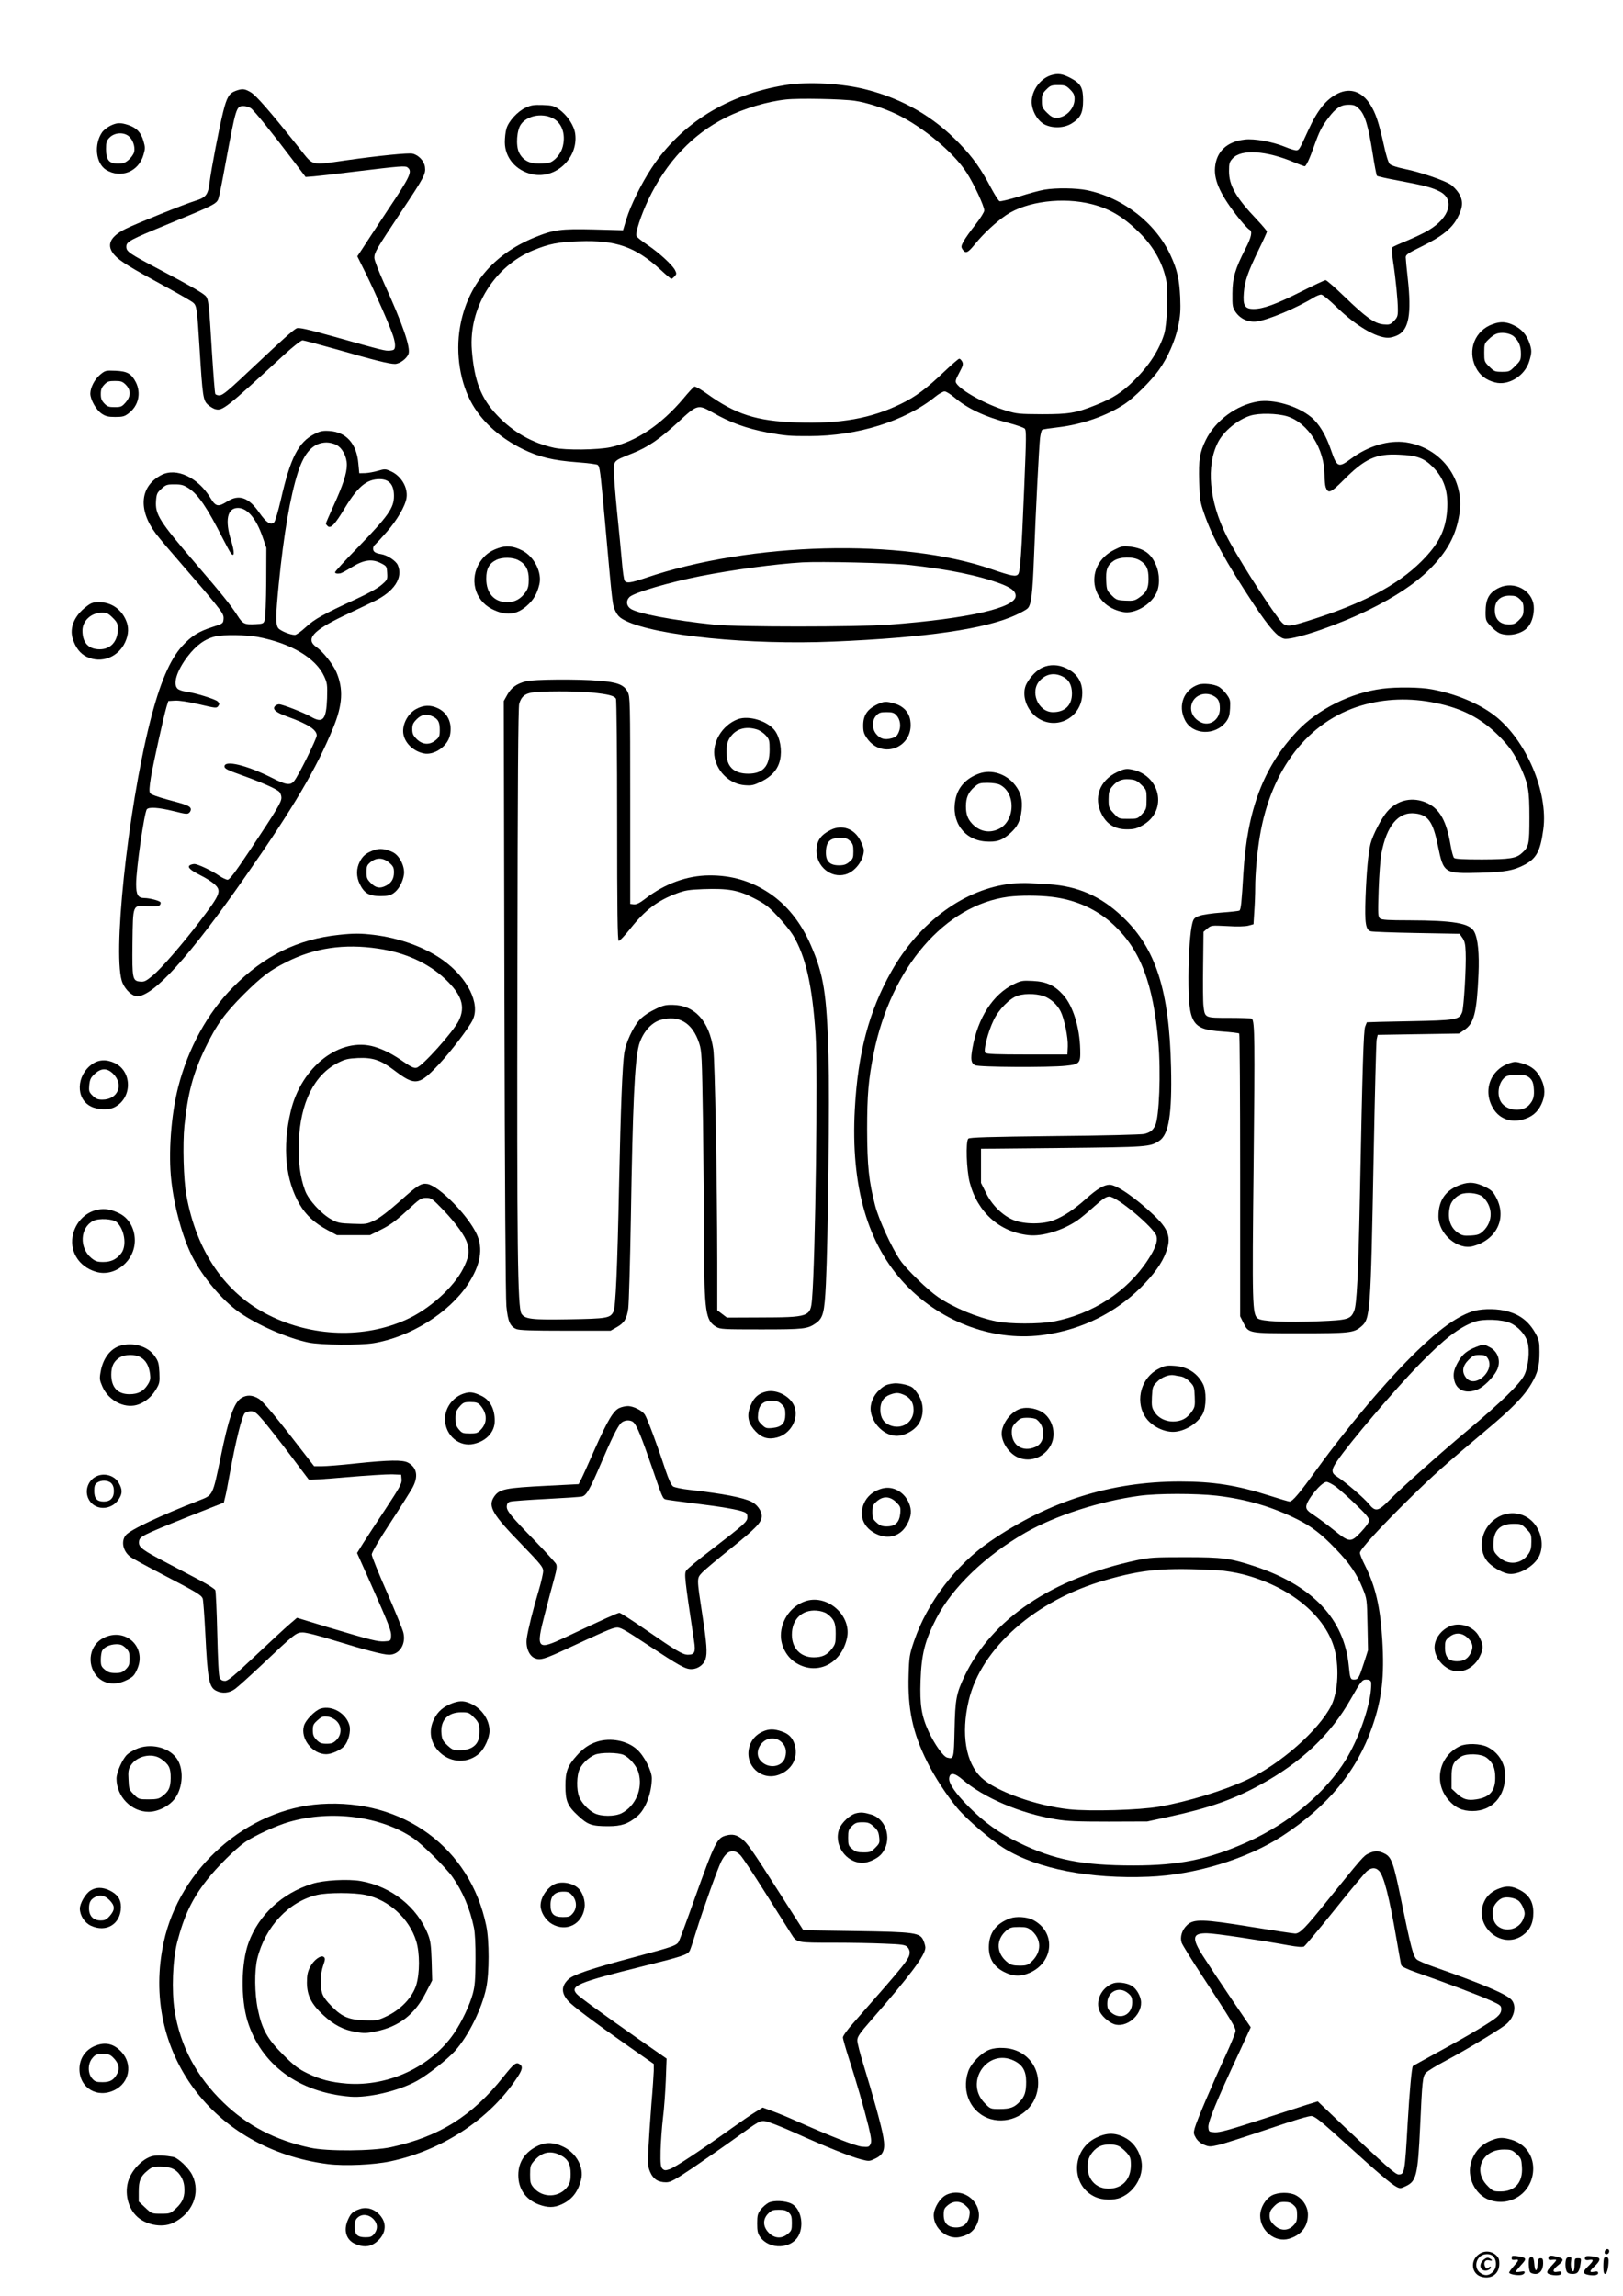 <?xml version="1.0" standalone="no"?>
<!DOCTYPE svg PUBLIC "-//W3C//DTD SVG 20010904//EN"
 "http://www.w3.org/TR/2001/REC-SVG-20010904/DTD/svg10.dtd">
<svg version="1.0" xmlns="http://www.w3.org/2000/svg"
 width="1240pt" height="1754pt" viewBox="0 0 1240 1754"
 preserveAspectRatio="xMidYMid meet">

<g transform="translate(0,1754) scale(0.1,-0.1)"
fill="#000000" stroke="none">
<path d="M8029 16965 c-91 -29 -159 -136 -145 -228 10 -63 50 -124 97 -148 62
-31 149 -28 207 8 68 42 87 81 87 178 0 95 -18 128 -94 168 -62 33 -97 39
-152 22z m147 -109 c27 -27 34 -42 34 -72 0 -74 -68 -144 -139 -144 -25 0 -42
9 -72 39 -35 35 -39 44 -39 91 0 46 4 56 34 86 31 31 40 34 91 34 51 0 60 -3
91 -34z"/>
<path d="M6000 16890 c-442 -72 -796 -292 -1022 -634 -79 -120 -160 -285 -192
-389 l-26 -86 -223 6 c-252 6 -307 -1 -453 -61 -316 -129 -514 -366 -569 -683
-36 -206 1 -433 96 -595 81 -138 215 -256 384 -339 125 -61 230 -86 415 -100
80 -6 150 -15 156 -20 17 -14 20 -40 54 -409 61 -680 59 -662 83 -710 18 -36
33 -50 77 -72 232 -114 951 -186 1584 -159 713 30 1172 97 1401 205 39 18 78
40 87 49 27 28 37 108 48 392 13 343 38 833 46 908 4 31 11 60 17 64 6 4 61
12 122 19 183 22 371 87 509 179 71 47 203 178 261 260 67 94 124 223 147 334
16 78 19 119 15 221 -7 139 -23 210 -73 318 -113 247 -362 441 -639 499 -84
17 -235 19 -325 4 -36 -6 -124 -30 -196 -53 -73 -22 -139 -38 -147 -35 -8 3
-37 49 -65 101 -77 146 -136 230 -241 339 -196 204 -430 340 -709 412 -182 48
-450 63 -622 35z m531 -120 c90 -13 216 -54 316 -101 203 -97 439 -293 539
-449 56 -87 134 -255 134 -288 0 -12 -30 -60 -69 -110 -38 -48 -78 -105 -90
-127 -18 -34 -19 -42 -7 -60 23 -35 40 -28 94 39 68 84 163 171 241 224 156
104 433 139 654 82 141 -36 249 -102 374 -229 102 -104 170 -229 194 -358 16
-82 5 -333 -16 -403 -38 -123 -115 -242 -229 -355 -93 -92 -163 -137 -291
-188 -157 -63 -208 -71 -415 -71 -172 1 -191 2 -275 28 -151 46 -344 152 -379
209 -9 14 -4 30 23 80 29 54 32 66 22 85 -6 12 -17 22 -22 22 -6 0 -58 -45
-115 -99 -135 -129 -218 -191 -329 -245 -227 -112 -466 -155 -800 -143 -306
11 -465 62 -683 219 -46 33 -89 57 -96 55 -8 -3 -45 -43 -83 -89 -170 -202
-362 -331 -558 -374 -99 -21 -342 -24 -430 -5 -167 36 -315 120 -436 248 -124
130 -175 262 -194 499 -25 321 170 639 469 762 122 50 193 64 352 69 280 10
427 -42 618 -215 43 -40 81 -72 85 -72 5 0 16 9 25 19 16 17 16 22 3 48 -22
41 -120 131 -210 192 -43 29 -81 59 -84 68 -10 25 34 159 91 279 138 288 337
499 591 626 136 69 318 123 460 138 96 11 434 4 526 -10z m761 -2266 c98 -84
231 -147 411 -194 61 -16 117 -36 126 -44 13 -13 12 -64 -3 -433 -22 -530 -31
-660 -47 -679 -17 -21 -49 -15 -206 39 -682 236 -1834 207 -2642 -68 -113 -38
-143 -42 -158 -22 -6 6 -16 75 -22 152 -7 77 -23 248 -37 380 -13 132 -24 270
-24 307 0 80 -2 78 139 134 123 49 209 108 356 243 142 132 149 133 258 71
133 -77 259 -123 422 -154 131 -24 171 -28 319 -27 367 0 730 114 961 300 28
23 60 41 72 41 12 0 45 -21 75 -46z m-352 -1279 c300 -32 542 -82 708 -145 80
-31 112 -57 112 -92 0 -91 -363 -174 -970 -220 -237 -18 -1158 -18 -1330 0
-323 34 -597 86 -645 124 -30 23 -33 60 -6 87 34 34 304 113 541 160 250 49
575 93 780 105 140 8 671 -4 810 -19z"/>
<path d="M1801 16846 c-50 -18 -68 -48 -96 -160 -30 -119 -90 -432 -104 -540
-11 -94 -28 -115 -109 -140 -82 -25 -444 -171 -532 -214 -123 -61 -151 -128
-84 -202 42 -46 120 -94 389 -240 105 -57 200 -112 211 -122 27 -24 30 -44 49
-353 23 -367 27 -394 64 -427 17 -15 43 -31 58 -34 53 -14 85 12 527 419 67
61 126 107 137 107 11 0 130 -32 265 -70 285 -82 397 -110 441 -110 36 0 90
40 104 76 18 48 -45 230 -187 541 -42 94 -74 176 -74 194 0 40 18 70 201 345
180 270 193 294 186 348 -6 46 -48 91 -94 102 -29 8 -259 -15 -518 -52 -267
-38 -237 -46 -352 99 -218 274 -325 397 -367 422 -47 28 -65 29 -115 11z m115
-132 c25 -17 164 -189 329 -407 l90 -119 65 5 c36 3 175 19 310 36 355 43 387
46 405 31 37 -30 20 -67 -152 -324 -91 -138 -181 -274 -199 -303 l-34 -51 66
-133 c74 -151 183 -399 208 -476 10 -29 16 -65 14 -80 -3 -24 -8 -28 -38 -31
-38 -3 -46 -1 -434 108 -201 56 -263 70 -280 62 -25 -12 -117 -94 -316 -282
-214 -202 -248 -230 -275 -230 -13 0 -27 5 -30 11 -4 6 -15 151 -26 322 -22
369 -26 404 -49 427 -24 24 -120 79 -340 195 -243 128 -265 143 -265 180 0 39
24 52 326 176 338 139 365 152 378 192 6 17 29 131 51 252 84 452 85 455 141
455 16 0 41 -7 55 -16z"/>
<path d="M10224 16827 c-91 -44 -157 -125 -230 -285 -65 -142 -68 -147 -87
-150 -10 -2 -51 10 -91 27 -93 38 -233 64 -306 55 -137 -16 -216 -91 -227
-213 -9 -103 46 -219 189 -397 32 -39 65 -74 73 -78 26 -10 17 -57 -29 -145
-80 -157 -99 -222 -100 -342 -1 -97 1 -108 24 -142 36 -53 98 -81 161 -73 88
12 306 103 439 185 19 11 44 21 54 21 11 0 63 -42 117 -95 147 -143 302 -235
395 -235 19 0 53 9 75 21 83 42 104 164 75 428 -9 79 -16 154 -16 166 0 19 20
33 123 83 158 78 231 138 274 221 42 79 43 131 7 187 -14 22 -41 50 -59 63
-47 32 -236 97 -352 120 -58 12 -104 27 -115 38 -11 12 -29 68 -47 153 -37
165 -61 238 -103 303 -62 97 -151 128 -244 84z m161 -120 c44 -44 69 -129 102
-337 14 -91 29 -168 33 -173 3 -4 78 -21 166 -37 192 -36 251 -51 312 -82 119
-59 80 -199 -82 -296 -30 -19 -104 -54 -163 -79 -59 -24 -112 -48 -117 -53 -4
-4 -1 -55 8 -112 20 -131 36 -294 36 -365 0 -47 -4 -58 -30 -85 -28 -28 -35
-30 -81 -26 -68 7 -132 53 -296 211 -72 70 -138 127 -145 127 -8 0 -92 -40
-188 -88 -192 -97 -290 -132 -362 -132 -67 0 -83 25 -75 123 7 91 31 158 112
326 36 73 65 137 65 142 0 5 -33 44 -73 87 -164 172 -217 264 -217 374 0 60 3
71 28 98 66 73 258 60 472 -31 38 -16 73 -29 78 -29 11 0 38 57 74 160 38 106
56 142 106 208 57 77 96 102 155 102 42 0 54 -5 82 -33z"/>
<path d="M4015 16717 c-62 -29 -131 -105 -146 -161 -7 -23 -12 -69 -12 -103 1
-118 84 -216 208 -244 179 -40 353 122 330 307 -8 64 -59 142 -123 188 -39 28
-53 31 -125 34 -70 2 -90 -1 -132 -21z m202 -77 c74 -33 107 -121 83 -218 -12
-52 -56 -107 -98 -123 -13 -5 -51 -9 -85 -9 -75 0 -124 28 -152 86 -25 53 -17
169 15 214 46 65 154 88 237 50z"/>
<path d="M842 16579 c-23 -12 -50 -33 -61 -48 -65 -93 -50 -239 30 -289 112
-68 248 -14 285 115 14 48 14 58 0 106 -19 65 -52 100 -113 121 -62 21 -90 20
-141 -5z m141 -79 c31 -25 51 -80 42 -120 -3 -16 -22 -43 -41 -60 -29 -25 -43
-30 -84 -30 -67 0 -90 29 -90 112 0 52 3 63 29 89 37 36 104 41 144 9z"/>
<path d="M11405 15064 c-136 -48 -195 -197 -131 -328 30 -61 78 -99 148 -117
103 -28 229 51 262 162 20 66 20 85 1 140 -23 63 -58 104 -117 133 -58 29
-103 32 -163 10z m162 -95 c38 -36 53 -73 53 -130 0 -48 -3 -55 -44 -95 -41
-42 -46 -44 -101 -44 -53 0 -60 3 -96 39 -38 37 -39 41 -39 108 0 65 2 71 33
100 17 18 43 37 57 42 40 17 108 7 137 -20z"/>
<path d="M766 14679 c-43 -36 -75 -98 -76 -145 0 -46 44 -125 87 -154 30 -20
49 -25 103 -25 58 0 72 4 103 28 75 57 97 153 55 237 -35 67 -66 84 -156 88
-74 3 -78 2 -116 -29z m195 -78 c40 -41 40 -88 -2 -136 -28 -32 -36 -35 -83
-35 -44 0 -56 4 -79 28 -21 22 -27 38 -27 72 0 34 6 50 27 72 23 24 35 28 81
28 46 0 58 -4 83 -29z"/>
<path d="M9610 14473 c-164 -27 -325 -146 -398 -295 -46 -94 -55 -149 -50
-317 4 -133 7 -155 37 -241 62 -182 165 -370 378 -693 128 -193 196 -267 245
-267 93 0 407 109 633 220 206 101 357 202 466 310 137 137 203 259 229 423
43 265 -138 507 -408 548 -132 19 -288 -27 -420 -125 -96 -71 -107 -67 -152
64 -40 118 -92 204 -154 255 -104 85 -287 138 -406 118z m224 -113 c160 -50
286 -249 286 -451 0 -37 4 -79 9 -92 19 -50 38 -42 134 54 163 165 250 205
425 196 137 -6 189 -25 256 -91 89 -87 124 -193 112 -340 -13 -150 -64 -251
-195 -383 -185 -185 -457 -328 -872 -457 -161 -50 -168 -49 -222 22 -103 135
-328 491 -398 632 -131 263 -155 530 -64 710 43 86 152 175 248 205 66 21 204
18 281 -5z"/>
<path d="M2403 14225 c-124 -63 -184 -181 -258 -505 -20 -85 -42 -161 -50
-169 -26 -26 -60 -4 -114 73 -80 116 -155 143 -244 86 -71 -45 -89 -41 -131
29 -94 154 -258 231 -372 173 -165 -85 -182 -265 -42 -450 28 -37 124 -150
213 -252 89 -102 194 -225 234 -275 62 -77 72 -95 69 -124 -3 -34 -5 -35 -83
-60 -109 -35 -162 -69 -233 -146 -94 -103 -172 -286 -246 -580 -172 -683 -291
-1814 -209 -1995 24 -55 75 -100 111 -100 125 0 403 307 827 915 365 522 543
824 671 1136 72 176 79 296 24 425 -26 60 -102 156 -151 190 -88 61 -31 126
209 241 87 41 189 90 228 109 156 74 226 182 183 278 -15 33 -81 76 -127 83
-21 3 -43 10 -49 16 -18 13 -16 42 4 58 9 8 49 51 88 96 79 90 141 196 151
260 12 79 -41 169 -122 204 -38 17 -44 18 -95 3 -30 -9 -74 -17 -99 -18 l-45
-1 -7 74 c-13 152 -93 241 -222 249 -51 3 -70 -1 -113 -23z m166 -83 c46 -23
81 -89 81 -153 0 -64 -30 -156 -101 -311 -32 -71 -59 -133 -59 -137 0 -5 7
-14 15 -21 23 -19 55 15 130 140 98 162 167 220 265 220 74 0 110 -43 110
-128 0 -92 -42 -152 -282 -400 -93 -95 -168 -177 -168 -183 0 -9 14 -13 40 -9
8 1 47 22 87 47 92 57 155 66 223 31 44 -22 45 -25 48 -74 3 -50 2 -53 -42
-91 -28 -25 -102 -66 -193 -108 -252 -116 -322 -155 -388 -217 -35 -32 -71
-58 -82 -58 -36 0 -113 32 -128 53 -20 29 -19 93 5 338 38 379 87 665 146 850
50 156 119 228 219 229 22 0 56 -8 74 -18z m-1127 -332 c74 -49 142 -150 261
-385 25 -49 52 -99 60 -110 29 -38 30 8 3 95 -49 155 -30 250 52 250 72 0 140
-81 189 -224 l28 -81 -1 -260 c-1 -143 -6 -273 -11 -290 -9 -28 -13 -30 -68
-33 -87 -5 -100 2 -141 66 -51 79 -111 155 -319 397 -278 324 -310 375 -303
479 4 53 8 62 41 92 34 31 42 34 100 34 54 0 70 -5 109 -30z m525 -1135 c255
-48 445 -161 509 -300 24 -52 26 -65 23 -169 -6 -164 -32 -194 -122 -142 -52
31 -219 96 -245 96 -11 0 -25 -7 -32 -15 -20 -24 10 -49 98 -80 151 -54 222
-99 222 -143 0 -25 -138 -305 -172 -347 -29 -37 -63 -32 -174 25 -192 96 -359
136 -359 85 0 -16 23 -28 130 -66 148 -53 261 -102 287 -126 10 -9 18 -30 18
-46 0 -35 -33 -90 -242 -404 -113 -169 -154 -223 -169 -223 -11 0 -40 14 -64
30 -57 40 -164 90 -190 90 -11 0 -26 -4 -34 -9 -22 -14 1 -37 80 -77 38 -18
84 -48 104 -65 61 -54 52 -76 -111 -290 -132 -173 -291 -356 -357 -411 -51
-42 -65 -49 -95 -46 -60 5 -63 19 -60 293 4 301 0 290 114 282 63 -3 86 -1 95
9 6 7 8 17 5 22 -7 12 -85 32 -122 32 -49 0 -64 24 -64 107 0 113 62 546 82
571 16 19 90 14 204 -14 96 -24 107 -25 121 -11 9 8 13 23 10 31 -8 20 -33 30
-181 69 -72 20 -123 38 -129 48 -8 12 -6 47 6 121 18 107 96 459 119 538 l14
45 51 3 c32 2 101 -9 184 -28 127 -30 134 -31 146 -14 11 15 11 21 -4 36 -20
18 -171 65 -243 75 -25 3 -53 13 -62 21 -40 34 -8 138 75 247 67 87 133 135
214 154 61 14 234 12 320 -4z"/>
<path d="M3804 13352 c-62 -22 -100 -51 -136 -104 -84 -128 -43 -292 90 -360
107 -54 186 -47 268 25 49 43 77 90 94 160 24 92 -38 215 -130 262 -68 35
-123 40 -186 17z m156 -91 c56 -29 80 -73 80 -146 0 -48 -5 -70 -23 -96 -36
-53 -82 -79 -141 -79 -100 0 -161 68 -161 180 0 75 22 116 77 143 45 22 125
21 168 -2z"/>
<path d="M8513 13340 c-234 -118 -189 -428 69 -475 84 -16 204 50 250 139 31
57 30 153 -1 222 -38 88 -94 126 -201 139 -49 6 -62 3 -117 -25z m194 -80 c52
-31 68 -65 68 -141 0 -76 -16 -106 -76 -147 -29 -20 -44 -23 -102 -20 -62 3
-70 6 -104 41 -35 34 -38 42 -41 107 -5 86 8 123 57 156 47 32 149 34 198 4z"/>
<path d="M11455 13051 c-77 -36 -105 -85 -105 -187 0 -60 2 -67 38 -105 20
-23 51 -48 69 -56 71 -29 177 -5 221 52 29 37 45 100 40 157 -12 119 -149 192
-263 139z m157 -88 c23 -22 28 -35 28 -76 0 -42 -5 -54 -34 -83 -29 -29 -41
-34 -79 -34 -58 0 -95 30 -104 82 -13 85 29 138 110 138 42 0 56 -5 79 -27z"/>
<path d="M659 12906 c-90 -68 -129 -160 -104 -243 21 -70 58 -117 109 -141
110 -52 239 -3 292 112 28 61 30 117 5 171 -38 85 -114 135 -204 135 -46 0
-61 -5 -98 -34z m202 -85 c34 -34 39 -44 39 -86 0 -94 -54 -155 -138 -155 -86
0 -132 50 -132 143 0 75 67 137 149 137 37 0 49 -6 82 -39z"/>
<path d="M7965 12441 c-43 -19 -94 -71 -122 -124 -40 -76 -6 -192 75 -254 140
-106 335 -16 350 162 8 98 -34 170 -123 211 -60 29 -125 30 -180 5z m152 -68
c49 -23 73 -66 73 -131 0 -90 -54 -142 -145 -142 -116 0 -181 162 -97 245 48
48 107 58 169 28z"/>
<path d="M4019 12336 c-72 -19 -112 -48 -142 -101 l-28 -50 5 -2260 c3 -1417
9 -2298 15 -2363 11 -115 28 -154 75 -174 23 -10 116 -13 376 -13 l345 0 44
25 c61 34 79 64 91 145 5 39 14 351 20 695 14 864 29 1192 61 1315 26 94 93
174 166 194 142 40 244 -23 295 -178 20 -63 21 -94 29 -601 4 -294 8 -713 8
-930 2 -521 12 -588 92 -635 32 -19 52 -20 344 -20 326 0 355 3 418 47 56 40
66 79 77 300 17 356 29 1413 20 1748 -14 473 -37 617 -137 844 -74 171 -186
309 -321 397 -138 91 -285 133 -452 132 -171 -1 -341 -63 -491 -179 -43 -33
-66 -44 -87 -42 l-27 3 0 790 c0 760 -1 791 -19 829 -27 55 -79 75 -219 86
-161 14 -502 11 -558 -4z m502 -86 c128 -13 174 -25 185 -48 5 -9 9 -428 9
-931 0 -686 3 -915 12 -918 6 -2 45 38 86 90 116 146 211 218 359 273 61 23
94 28 199 32 191 7 270 -7 389 -69 86 -44 111 -63 182 -139 46 -48 98 -113
117 -144 96 -161 147 -381 172 -756 18 -269 -1 -1723 -27 -2024 -12 -136 -20
-139 -410 -140 l-240 -1 -37 28 -37 28 0 367 c-1 634 -18 1542 -30 1626 -32
217 -142 338 -311 340 -56 1 -76 -4 -141 -37 -49 -24 -90 -53 -114 -80 -50
-57 -101 -169 -114 -247 -15 -99 -28 -422 -40 -1005 -13 -645 -26 -939 -43
-974 -24 -50 -50 -54 -337 -59 -288 -5 -339 1 -366 43 -29 45 -35 499 -31
2595 2 1466 6 2036 14 2064 15 52 40 75 93 85 64 13 340 13 461 1z"/>
<path d="M9158 12311 c-113 -37 -161 -160 -105 -271 57 -115 231 -122 314 -14
22 30 28 49 31 103 3 61 1 69 -27 108 -17 23 -44 49 -61 58 -38 20 -115 27
-152 16z m112 -86 c38 -20 50 -43 50 -99 0 -84 -78 -138 -148 -102 -45 23 -72
63 -72 106 0 85 91 136 170 95z"/>
<path d="M10562 12279 c-242 -31 -493 -156 -652 -325 -256 -271 -381 -601
-410 -1081 -14 -232 -19 -281 -31 -289 -5 -3 -67 -10 -137 -15 -70 -5 -146
-16 -169 -25 -36 -13 -44 -21 -53 -55 -17 -64 -29 -232 -30 -414 0 -355 26
-398 254 -414 70 -5 130 -12 134 -16 4 -4 7 -491 7 -1083 l0 -1077 24 -48 c41
-83 35 -82 436 -82 375 0 408 4 463 50 72 60 74 95 97 1305 9 470 19 871 23
890 l8 35 310 5 311 5 40 27 c75 50 96 131 109 426 7 156 -4 270 -32 324 -34
66 -156 87 -500 88 -152 0 -205 3 -219 13 -17 13 -18 27 -12 218 4 112 13 238
21 279 40 214 131 322 259 306 99 -11 136 -65 173 -248 43 -209 48 -212 319
-205 195 5 262 18 348 64 87 48 116 104 138 266 40 287 -134 690 -376 874
-120 91 -293 163 -475 197 -87 17 -270 19 -378 5z m407 -109 c201 -41 344
-115 477 -246 84 -83 124 -140 169 -239 62 -135 70 -179 70 -390 0 -204 -4
-224 -57 -271 -44 -41 -91 -48 -305 -49 -143 0 -205 3 -214 12 -6 6 -18 49
-26 95 -31 185 -82 277 -178 323 -109 51 -227 27 -306 -64 -43 -48 -111 -179
-128 -246 -17 -68 -31 -222 -38 -410 -7 -199 1 -248 40 -259 12 -4 170 -10
350 -13 l328 -6 22 -31 c17 -24 23 -48 25 -111 5 -106 -14 -424 -27 -457 -22
-58 -45 -62 -401 -69 -179 -3 -326 -7 -327 -8 0 0 -6 -16 -13 -33 -12 -34 -20
-278 -40 -1293 -12 -604 -24 -830 -44 -879 -27 -64 -47 -70 -270 -79 -251 -10
-438 -2 -467 22 -41 33 -43 102 -31 1181 10 928 9 1087 -13 1108 -4 4 -81 7
-172 7 -189 0 -187 -1 -198 89 -4 28 -5 167 -3 309 l3 259 29 25 c30 25 31 25
152 19 77 -5 136 -3 161 3 l40 11 6 97 c4 54 7 136 7 183 0 104 15 274 36 395
85 508 369 875 773 995 181 54 374 61 570 20z"/>
<path d="M6694 12155 c-69 -35 -99 -82 -99 -156 0 -48 5 -64 30 -100 118 -166
361 -66 330 137 -9 62 -52 109 -118 129 -68 20 -85 19 -143 -10z m155 -79 c29
-31 37 -83 18 -128 -13 -30 -23 -39 -56 -48 -52 -14 -85 -5 -116 32 -34 41
-35 105 0 142 20 22 33 26 78 26 43 0 58 -4 76 -24z"/>
<path d="M3178 12123 c-56 -31 -98 -102 -98 -167 0 -78 68 -152 157 -171 80
-17 183 54 201 139 19 90 -16 169 -91 205 -58 28 -111 26 -169 -6z m132 -58
c39 -20 50 -43 50 -103 0 -44 -4 -54 -31 -76 -46 -39 -101 -36 -145 8 -28 28
-34 42 -34 76 0 34 6 48 34 76 38 38 77 44 126 19z"/>
<path d="M5637 12046 c-120 -45 -201 -180 -176 -297 24 -113 120 -199 230
-207 52 -4 68 0 124 27 83 41 130 96 145 168 16 73 0 164 -37 218 -53 76 -200
123 -286 91z m145 -78 c21 -6 52 -27 68 -45 28 -31 30 -40 30 -111 0 -125 -51
-182 -163 -182 -101 0 -158 46 -165 134 -6 78 4 121 40 161 44 51 112 67 190
43z"/>
<path d="M8535 11642 c-135 -64 -183 -198 -117 -323 40 -77 102 -114 191 -114
55 0 75 5 121 31 198 112 136 391 -95 428 -32 5 -52 1 -100 -22z m185 -97 c39
-38 40 -40 40 -112 0 -69 -2 -75 -34 -111 -34 -36 -36 -37 -106 -37 -71 0 -72
0 -111 42 -37 40 -39 46 -39 106 0 51 5 70 22 92 38 49 77 67 136 62 45 -3 58
-9 92 -42z"/>
<path d="M7481 11631 c-98 -35 -162 -103 -181 -197 -35 -169 65 -310 229 -322
85 -6 126 7 186 60 58 51 81 96 90 178 9 81 -5 135 -48 191 -67 87 -180 124
-276 90z m159 -86 c126 -65 115 -286 -17 -341 -70 -30 -141 -14 -195 43 -35
37 -48 73 -48 134 0 65 18 107 64 147 33 29 43 32 102 32 38 0 77 -6 94 -15z"/>
<path d="M6346 11200 c-77 -39 -107 -83 -108 -159 0 -120 110 -211 220 -181
75 20 142 109 142 187 0 10 -12 43 -26 71 -46 92 -140 126 -228 82z m149 -85
c21 -20 25 -34 25 -79 0 -48 -3 -57 -31 -80 -24 -20 -41 -26 -80 -26 -68 0
-99 30 -99 95 0 83 29 114 108 115 43 0 57 -5 77 -25z"/>
<path d="M2858 11046 c-59 -21 -86 -43 -109 -88 -28 -54 -28 -114 0 -172 34
-69 71 -91 156 -91 57 0 76 4 103 23 38 27 69 83 78 140 9 60 -31 144 -83 171
-55 27 -102 33 -145 17z m117 -97 c30 -26 35 -38 35 -73 0 -48 -19 -80 -60
-101 -46 -24 -78 -19 -116 19 -30 30 -34 40 -34 84 0 44 4 54 31 76 44 37 97
36 144 -5z"/>
<path d="M7730 10790 c-358 -38 -706 -291 -920 -671 -171 -303 -256 -624 -279
-1052 -32 -589 97 -1035 388 -1340 282 -295 689 -441 1071 -382 280 42 530
166 725 359 100 100 163 186 194 272 42 111 20 175 -98 286 -139 131 -281 228
-333 228 -43 0 -95 -31 -178 -105 -92 -83 -174 -137 -249 -166 -81 -32 -223
-32 -304 0 -84 33 -168 114 -214 209 l-38 76 0 130 0 131 620 6 c654 7 671 8
741 54 74 48 99 203 91 559 -13 589 -116 912 -370 1152 -166 158 -341 235
-563 249 -55 3 -124 7 -154 9 -30 2 -89 0 -130 -4z m305 -101 c186 -22 349
-96 477 -217 202 -191 299 -446 338 -892 20 -234 7 -578 -25 -640 -19 -36 -37
-50 -82 -62 -22 -5 -318 -13 -685 -16 -509 -6 -650 -10 -660 -20 -21 -21 -14
-239 11 -335 59 -227 228 -378 449 -402 105 -12 262 36 374 113 24 16 81 64
128 106 66 59 92 76 115 76 59 0 346 -241 361 -303 10 -42 -9 -94 -67 -183
-157 -240 -421 -412 -720 -469 -108 -20 -336 -20 -435 1 -149 30 -326 104
-447 186 -80 55 -242 212 -289 281 -66 97 -165 313 -192 419 -48 186 -60 302
-61 578 0 270 10 381 50 583 133 656 544 1133 1030 1197 90 11 229 11 330 -1z"/>
<path d="M7745 10022 c-158 -77 -274 -256 -315 -487 -16 -89 -11 -116 20 -132
29 -15 562 -18 693 -4 106 11 113 19 110 124 -4 170 -55 334 -131 418 -65 72
-127 101 -232 106 -78 4 -90 2 -145 -25z m250 -100 c46 -23 86 -63 109 -109
28 -56 57 -199 54 -266 l-3 -62 -307 0 c-236 0 -310 3 -320 13 -16 16 19 157
63 248 39 83 124 169 186 189 64 20 166 14 218 -13z"/>
<path d="M2590 10399 c-316 -33 -573 -160 -810 -400 -195 -197 -343 -467 -419
-764 -54 -213 -76 -506 -52 -715 23 -204 85 -429 158 -575 81 -161 233 -341
366 -433 139 -96 365 -194 522 -227 96 -20 391 -23 500 -5 279 46 574 230 719
448 98 148 120 276 67 387 -68 144 -285 364 -375 381 -47 8 -74 -8 -216 -136
-78 -69 -148 -123 -187 -142 -60 -29 -66 -30 -170 -26 -96 3 -114 7 -161 33
-76 41 -175 149 -201 220 -38 101 -54 226 -48 375 12 298 117 508 298 601 55
28 77 33 154 37 112 5 175 -16 273 -91 165 -125 192 -121 350 48 89 95 224
273 253 333 61 124 -38 323 -227 458 -137 98 -331 169 -529 193 -100 12 -154
12 -265 0z m299 -105 c206 -30 382 -110 512 -232 127 -120 157 -211 104 -319
-43 -86 -278 -348 -322 -359 -19 -5 -41 5 -96 43 -87 61 -154 95 -226 117
-263 78 -560 -152 -640 -494 -65 -275 -40 -526 69 -711 48 -82 115 -143 212
-195 l73 -39 126 0 126 0 86 43 c66 33 110 65 194 142 100 93 110 100 149 100
39 0 46 -5 131 -93 99 -104 167 -199 183 -255 18 -68 12 -106 -32 -194 -73
-143 -259 -310 -433 -388 -322 -146 -720 -133 -1052 34 -332 166 -551 485
-629 916 -22 118 -29 392 -15 531 26 250 67 402 160 595 85 176 146 261 295
410 135 134 198 182 326 246 212 107 440 141 699 102z"/>
<path d="M702 9410 c-119 -86 -125 -262 -9 -321 51 -27 138 -30 183 -6 135 70
135 271 2 336 -65 31 -125 28 -176 -9z m163 -73 c83 -83 35 -197 -83 -197 -35
0 -49 6 -74 30 -28 28 -30 35 -26 82 5 43 11 57 42 85 49 46 95 46 141 0z"/>
<path d="M11540 9421 c-156 -48 -217 -219 -126 -357 46 -70 128 -100 216 -77
71 18 117 55 146 117 31 66 31 126 0 191 -29 63 -72 100 -138 120 -57 16 -61
17 -98 6z m146 -114 c20 -18 28 -35 32 -75 6 -64 -1 -93 -33 -130 -47 -56
-159 -51 -209 9 -45 54 -31 163 26 203 15 11 45 16 90 16 55 0 71 -4 94 -23z"/>
<path d="M11161 8491 c-115 -40 -171 -119 -171 -242 0 -134 146 -260 264 -228
179 48 259 211 180 366 -25 49 -37 61 -84 85 -76 37 -123 42 -189 19z m167
-93 c80 -75 81 -189 3 -263 -26 -24 -41 -30 -94 -33 -52 -3 -67 0 -97 20 -63
42 -85 120 -60 210 12 40 58 83 100 91 51 11 122 -2 148 -25z"/>
<path d="M750 8300 c-91 -17 -164 -86 -190 -180 -36 -129 37 -255 173 -295
143 -43 297 81 297 240 0 92 -47 173 -122 208 -60 29 -107 37 -158 27z m142
-96 c59 -55 78 -177 36 -235 -36 -48 -78 -69 -139 -69 -46 0 -60 5 -91 30 -94
78 -87 232 14 284 44 22 150 16 180 -10z"/>
<path d="M11242 7520 c-118 -42 -244 -134 -415 -299 -228 -221 -529 -577 -768
-907 -127 -176 -184 -244 -206 -244 -7 0 -75 20 -150 44 -254 81 -432 109
-688 109 -527 0 -1000 -149 -1450 -457 -260 -177 -482 -469 -581 -761 -35
-103 -38 -119 -42 -260 -8 -259 31 -441 140 -660 57 -116 152 -261 233 -358
74 -88 264 -250 363 -310 254 -154 650 -231 1097 -213 354 14 751 135 1022
311 348 227 570 496 687 834 74 212 94 385 77 664 -15 252 -52 409 -132 569
-22 43 -39 86 -39 96 0 26 159 199 381 417 189 185 262 250 575 513 205 171
298 266 354 362 49 83 62 134 62 241 0 77 -3 93 -28 139 -55 101 -128 154
-242 179 -81 17 -189 13 -250 -9z m298 -87 c58 -25 116 -90 131 -145 18 -67 6
-189 -25 -252 -33 -67 -177 -207 -426 -416 -221 -185 -508 -441 -605 -539 -85
-87 -107 -91 -156 -30 -36 45 -182 170 -242 208 -48 29 -48 53 0 122 95 140
438 543 628 738 188 193 303 282 420 324 67 24 211 19 275 -10z m-1333 -1250
c27 -21 96 -81 151 -135 75 -71 102 -103 102 -121 0 -16 -21 -46 -62 -90 -78
-82 -87 -81 -207 15 -47 38 -114 88 -148 111 -51 33 -63 46 -63 68 0 47 116
189 155 189 12 0 44 -17 72 -37z m-912 -68 c225 -26 425 -85 615 -180 112 -56
186 -113 295 -227 106 -109 163 -193 207 -303 32 -79 32 -83 36 -275 l4 -195
-32 -100 c-37 -114 -43 -125 -76 -125 -26 0 -30 9 -39 105 -35 358 -276 613
-717 760 -189 62 -244 70 -533 70 -236 0 -270 -2 -369 -23 -651 -140 -1108
-448 -1317 -886 -63 -133 -71 -176 -76 -409 -5 -223 -6 -226 -56 -213 -30 7
-97 102 -142 199 -55 120 -68 205 -62 386 7 206 33 308 121 479 123 237 375
479 680 654 229 131 569 241 871 282 138 19 432 19 590 1z m12 -570 c51 -3
136 -17 190 -31 348 -90 616 -304 693 -551 44 -141 35 -344 -19 -452 -96 -189
-389 -447 -643 -566 -183 -85 -448 -166 -673 -206 -150 -26 -526 -37 -685 -20
-257 28 -560 137 -671 241 -121 114 -158 335 -98 589 94 400 509 767 1042 920
292 84 450 98 864 76z m1168 -853 c3 -11 1 -50 -4 -88 -22 -151 -97 -354 -186
-502 -156 -256 -435 -490 -760 -635 -293 -131 -518 -177 -864 -177 -391 0
-608 43 -876 174 -152 74 -262 153 -380 271 -103 103 -158 182 -153 222 5 46
40 42 101 -10 165 -141 439 -258 712 -304 90 -15 163 -18 405 -18 l295 1 174
38 c296 64 482 129 687 241 317 173 539 383 694 656 79 139 87 149 120 149 19
0 31 -6 35 -18z"/>
<path d="M11278 7251 c-67 -26 -104 -56 -133 -106 -38 -65 -46 -101 -33 -153
19 -76 96 -103 183 -63 44 20 114 90 140 141 36 69 12 146 -55 180 -47 24 -43
24 -102 1z m86 -83 c66 -93 -94 -240 -163 -152 -34 43 -28 89 18 135 34 34 45
39 84 39 36 0 49 -5 61 -22z"/>
<path d="M918 7260 c-75 -22 -132 -98 -149 -198 -10 -53 -8 -65 12 -111 41
-97 145 -161 240 -148 63 8 129 55 167 117 32 52 33 59 30 135 -4 71 -8 87
-36 126 -51 75 -166 109 -264 79z m159 -90 c38 -23 61 -64 69 -124 5 -36 2
-52 -16 -81 -33 -53 -74 -75 -141 -75 -90 0 -139 52 -139 150 0 62 19 101 62
129 43 27 121 28 165 1z"/>
<path d="M8852 7084 c-130 -65 -180 -235 -107 -359 45 -78 156 -133 241 -121
83 11 170 70 204 137 27 53 28 175 1 227 -43 84 -120 133 -221 139 -56 4 -72
1 -118 -23z m169 -58 c22 -4 48 -19 70 -42 32 -33 34 -40 37 -112 3 -68 1 -81
-20 -111 -33 -49 -69 -72 -122 -78 -67 -8 -130 19 -163 68 -23 35 -25 46 -22
119 4 77 6 81 41 116 34 35 90 56 128 49 8 -2 31 -6 51 -9z"/>
<path d="M6825 6972 c-54 -8 -68 -15 -105 -48 -48 -43 -75 -109 -67 -164 12
-92 95 -178 182 -187 62 -8 146 34 183 89 40 61 42 147 5 212 -15 27 -39 58
-53 68 -26 19 -109 36 -145 30z m79 -86 c51 -21 76 -60 76 -117 0 -95 -92
-153 -182 -116 -48 20 -71 58 -72 117 -1 59 25 99 75 117 45 16 63 16 103 -1z"/>
<path d="M5855 6910 c-67 -15 -107 -56 -130 -135 -19 -61 -3 -117 49 -170 47
-49 98 -63 164 -45 103 27 167 143 131 237 -29 76 -134 132 -214 113z m117
-97 c24 -22 28 -35 28 -78 0 -67 -28 -96 -99 -103 -46 -4 -53 -2 -82 27 -29
29 -31 36 -27 83 7 68 39 98 106 98 36 0 52 -6 74 -27z"/>
<path d="M3547 6896 c-85 -26 -147 -107 -147 -196 0 -124 109 -217 222 -189
97 23 158 92 158 176 0 92 -37 160 -103 191 -59 28 -86 32 -130 18z m120 -88
c54 -60 59 -129 12 -183 -29 -32 -35 -35 -89 -35 -53 0 -61 3 -84 31 -21 25
-26 41 -26 84 0 46 5 59 31 90 28 32 36 35 83 35 42 0 57 -5 73 -22z"/>
<path d="M1844 6861 c-56 -34 -98 -154 -159 -456 -60 -290 -58 -285 -160 -325
-298 -116 -534 -227 -565 -268 -37 -47 -20 -123 37 -165 13 -11 122 -70 241
-132 271 -141 300 -159 311 -187 4 -13 13 -135 20 -271 17 -345 28 -405 82
-432 46 -24 101 -19 145 14 21 15 110 95 197 177 262 248 270 254 321 254 26
0 129 -26 253 -65 224 -69 361 -105 406 -105 78 0 130 79 109 168 -6 26 -63
165 -126 310 -64 145 -116 274 -116 288 0 14 56 111 139 237 76 116 152 237
170 268 50 89 38 159 -33 197 -41 21 -140 20 -399 -7 -108 -12 -224 -21 -257
-21 l-60 0 -48 62 c-244 317 -342 435 -378 455 -48 28 -89 29 -130 4z m172
-178 c36 -43 127 -159 202 -258 74 -99 138 -183 141 -187 3 -4 132 4 286 18
154 13 312 23 350 22 l70 -3 3 -36 c3 -31 -13 -59 -122 -225 -69 -104 -146
-222 -172 -263 l-46 -74 101 -226 c147 -331 162 -371 159 -411 -3 -34 -4 -35
-50 -38 -53 -3 -97 8 -436 109 l-233 71 -57 -49 c-31 -26 -148 -135 -260 -240
-167 -157 -210 -193 -233 -193 -19 0 -32 7 -40 22 -8 14 -14 130 -19 337 -4
174 -11 324 -15 334 -4 9 -53 41 -109 71 -55 29 -173 91 -260 137 -193 101
-218 120 -214 163 4 39 22 48 380 192 l268 106 9 37 c6 20 22 101 36 181 47
258 92 437 115 465 7 8 28 15 46 15 29 0 42 -9 100 -77z"/>
<path d="M4733 6785 c-46 -20 -90 -93 -189 -315 -47 -107 -94 -211 -104 -230
l-19 -37 -235 -12 c-333 -17 -372 -25 -413 -87 -46 -72 -11 -132 219 -368 138
-143 158 -168 158 -196 0 -18 -15 -85 -34 -149 -43 -143 -82 -300 -91 -364
-10 -68 16 -134 60 -153 43 -18 74 -9 260 78 267 124 325 149 360 155 32 5 54
-7 248 -135 240 -158 283 -182 329 -182 48 0 94 32 108 76 15 45 10 118 -24
339 -43 282 -43 277 -4 320 18 20 118 104 223 188 192 154 235 199 235 246 0
39 -35 88 -77 109 -66 33 -215 62 -478 92 -55 6 -110 18 -122 25 -14 10 -33
50 -59 127 -62 189 -139 395 -158 423 -21 31 -88 65 -131 64 -16 0 -44 -6 -62
-14z m110 -113 c25 -27 58 -109 137 -337 81 -237 83 -242 107 -249 10 -3 108
-16 218 -30 210 -26 332 -47 378 -65 21 -8 27 -17 27 -40 0 -35 -19 -52 -283
-255 -93 -71 -176 -140 -184 -153 -16 -25 -13 -56 60 -540 13 -83 4 -103 -47
-103 -40 0 -90 30 -320 189 -104 72 -196 131 -203 131 -14 0 -122 -49 -408
-184 -223 -106 -233 -95 -162 177 26 100 58 222 72 271 19 70 22 93 13 110 -6
11 -77 89 -157 172 -193 198 -223 236 -219 270 2 20 10 30 29 34 14 4 137 13
273 20 136 7 260 15 274 19 33 9 59 55 143 251 78 183 125 279 152 308 25 27
77 30 100 4z"/>
<path d="M7804 6781 c-68 -17 -132 -90 -149 -168 -15 -74 49 -178 130 -209 92
-35 194 5 243 96 48 90 11 214 -77 260 -47 23 -104 32 -147 21z m116 -84 c33
-26 50 -62 50 -108 0 -58 -26 -94 -81 -110 -87 -26 -159 28 -159 120 0 36 6
49 34 77 30 30 40 34 88 34 29 0 60 -6 68 -13z"/>
<path d="M755 6270 c-73 -22 -111 -103 -82 -173 42 -98 178 -101 237 -5 26 42
25 71 -2 119 -29 52 -94 76 -153 59z m95 -60 c13 -13 20 -33 20 -60 0 -52 -27
-80 -77 -80 -52 0 -73 23 -73 81 0 38 5 51 22 63 31 22 84 20 108 -4z"/>
<path d="M6745 6171 c-75 -19 -128 -65 -151 -133 -29 -87 8 -168 96 -213 97
-49 193 -20 242 74 32 60 35 105 13 159 -36 85 -120 132 -200 113z m102 -106
c33 -33 35 -38 31 -87 -7 -68 -39 -98 -103 -98 -35 0 -52 6 -77 29 -29 26 -33
35 -33 81 0 46 4 55 33 81 48 43 102 41 149 -6z"/>
<path d="M11445 5951 c-126 -72 -164 -239 -79 -341 32 -37 102 -79 150 -90 78
-18 203 51 243 132 39 81 19 191 -47 261 -70 74 -178 89 -267 38z m216 -90
c37 -36 39 -42 39 -98 0 -46 -5 -68 -23 -94 -53 -80 -159 -89 -229 -19 -35 35
-38 42 -38 94 0 105 50 156 154 156 55 0 61 -2 97 -39z"/>
<path d="M6160 5311 c-112 -34 -192 -143 -194 -262 -1 -79 42 -162 107 -206
160 -107 353 -19 398 183 38 169 -144 335 -311 285z m157 -97 c56 -42 68 -70
68 -153 0 -70 -3 -81 -28 -114 -37 -49 -75 -67 -140 -67 -100 0 -167 69 -167
173 0 117 77 192 188 184 32 -2 63 -12 79 -23z"/>
<path d="M11081 5119 c-70 -28 -121 -97 -121 -164 0 -72 61 -151 136 -175 76
-26 168 21 209 105 31 62 29 94 -8 160 -40 70 -140 105 -216 74z m135 -93 c38
-38 43 -70 19 -116 -21 -41 -53 -60 -103 -60 -64 0 -92 32 -92 104 0 48 3 57
31 80 46 39 101 36 145 -8z"/>
<path d="M792 5029 c-107 -53 -133 -196 -54 -291 54 -63 143 -76 231 -31 46
22 57 34 78 80 78 169 -87 325 -255 242z m169 -78 c25 -25 29 -37 29 -81 0
-44 -4 -56 -29 -81 -25 -24 -38 -29 -79 -29 -40 0 -57 6 -81 26 -27 22 -31 32
-31 76 0 27 5 58 10 68 16 29 60 49 108 50 35 0 49 -6 73 -29z"/>
<path d="M3463 4532 c-72 -26 -117 -63 -147 -124 -45 -90 -28 -185 45 -255 87
-82 218 -84 303 -5 39 37 76 118 76 170 0 80 -53 162 -130 202 -56 28 -90 31
-147 12z m158 -111 c40 -39 46 -60 40 -140 -5 -70 -60 -111 -150 -111 -46 0
-56 4 -93 38 -35 33 -41 46 -45 89 -10 101 47 163 151 163 55 0 61 -2 97 -39z"/>
<path d="M2452 4489 c-44 -13 -118 -88 -130 -133 -28 -98 66 -216 170 -216 41
0 108 30 137 61 33 35 53 114 41 159 -25 92 -131 154 -218 129z m119 -95 c41
-40 41 -103 0 -145 -24 -24 -38 -29 -76 -29 -38 0 -52 5 -76 29 -23 24 -29 38
-29 74 0 39 5 49 37 77 31 28 42 31 76 27 24 -3 50 -16 68 -33z"/>
<path d="M5830 4314 c-53 -23 -89 -63 -104 -115 -44 -148 100 -274 239 -210
96 44 136 135 104 232 -17 48 -45 76 -97 93 -57 20 -97 20 -142 0z m138 -79
c34 -29 45 -69 31 -118 -21 -79 -135 -93 -191 -23 -50 61 7 166 90 166 28 0
49 -7 70 -25z"/>
<path d="M4563 4236 c-60 -19 -106 -50 -155 -105 -72 -80 -88 -123 -88 -232 0
-118 16 -155 99 -231 72 -67 103 -78 229 -78 100 0 152 18 221 76 63 53 110
176 111 290 0 58 -59 173 -115 222 -75 66 -199 90 -302 58z m203 -102 c45 -22
98 -84 112 -133 36 -120 -20 -256 -129 -312 -52 -26 -156 -26 -207 0 -48 25
-97 77 -116 123 -23 54 -21 169 4 217 21 43 69 87 115 107 44 19 179 18 221
-2z"/>
<path d="M11155 4202 c-161 -76 -204 -276 -89 -411 52 -60 105 -85 184 -85
150 0 250 110 250 273 -1 94 -52 175 -137 217 -55 26 -158 29 -208 6z m202
-88 c48 -36 68 -81 67 -155 0 -101 -43 -149 -146 -164 -65 -10 -100 0 -147 44
l-41 38 0 85 c0 94 12 121 74 160 43 26 153 22 193 -8z"/>
<path d="M1040 4179 c-25 -11 -56 -30 -69 -42 -35 -33 -81 -135 -81 -183 0
-137 113 -254 246 -254 72 0 160 45 202 104 62 86 67 229 11 305 -62 86 -204
118 -309 70z m191 -75 c60 -42 74 -69 73 -147 -1 -74 -15 -102 -68 -141 -22
-17 -42 -21 -102 -21 -72 0 -75 1 -111 37 -36 36 -38 42 -41 113 -4 62 -1 80
17 109 46 73 162 99 232 50z"/>
<path d="M2450 3759 c-563 -38 -1077 -490 -1199 -1054 -181 -833 375 -1585
1255 -1696 127 -16 349 -6 476 21 394 83 757 321 964 632 47 69 51 93 23 111
-26 17 -43 3 -123 -97 -239 -301 -492 -458 -860 -538 -140 -30 -487 -33 -616
-4 -268 58 -481 169 -663 345 -206 199 -330 432 -373 702 -24 153 -15 389 20
524 53 202 112 327 225 472 76 98 220 241 294 292 72 49 241 127 337 154 322
93 703 43 950 -126 67 -46 246 -223 295 -292 78 -109 136 -245 166 -390 8 -38
13 -129 12 -245 -1 -152 -4 -198 -21 -261 -23 -84 -84 -214 -142 -299 -175
-257 -502 -410 -820 -386 -122 10 -203 31 -300 78 -70 34 -101 57 -186 142
-120 119 -163 195 -194 347 -25 119 -27 296 -4 388 60 243 240 435 456 486 81
19 282 19 371 0 177 -37 334 -180 387 -353 28 -90 28 -245 0 -336 -29 -92
-112 -181 -218 -234 -71 -34 -82 -37 -158 -35 -132 2 -186 23 -265 102 -46 46
-70 79 -78 106 -17 60 -13 149 8 210 16 46 17 56 5 66 -22 18 -79 -24 -106
-79 -18 -36 -23 -63 -23 -118 1 -97 34 -163 124 -246 82 -76 154 -114 251
-130 61 -11 83 -10 153 5 176 36 296 129 381 296 l48 93 -4 147 c-4 120 -9
156 -27 202 -82 211 -281 369 -515 410 -99 17 -283 7 -371 -21 -230 -72 -408
-237 -486 -450 -57 -156 -60 -426 -8 -598 103 -333 391 -546 786 -578 137 -11
373 45 509 121 86 48 231 163 290 228 103 115 206 324 239 482 24 113 24 362
0 475 -123 595 -635 971 -1265 929z"/>
<path d="M6538 3688 c-43 -11 -105 -68 -124 -114 -50 -120 47 -265 178 -264
43 1 111 32 140 65 88 100 47 267 -75 304 -57 17 -81 19 -119 9z m138 -101
c29 -26 37 -42 41 -80 5 -43 3 -49 -30 -82 -32 -32 -40 -35 -90 -35 -45 0 -61
5 -86 26 -28 23 -31 31 -31 86 0 53 3 63 29 89 25 24 37 29 80 29 44 0 56 -5
87 -33z"/>
<path d="M5552 3520 c-74 -18 -87 -43 -248 -492 -56 -158 -109 -300 -116 -315
-16 -34 -38 -42 -338 -122 -342 -91 -473 -136 -509 -172 -54 -53 -53 -103 0
-164 35 -39 190 -156 468 -351 l186 -130 0 -50 c-1 -27 -8 -141 -18 -254 -9
-113 -19 -266 -23 -341 -6 -123 -4 -140 14 -182 23 -53 61 -77 121 -77 34 0
63 16 208 113 92 63 245 169 338 236 161 117 172 123 210 118 22 -2 127 -43
233 -91 240 -108 420 -180 501 -201 61 -16 64 -15 108 6 64 31 78 68 62 163
-12 77 -80 322 -153 558 -25 81 -46 163 -46 181 0 29 16 53 108 158 291 333
412 494 412 552 0 10 -6 33 -14 52 -26 62 -62 67 -520 74 l-398 6 -184 288
c-209 328 -244 378 -288 412 -38 29 -70 36 -114 25z m105 -152 c17 -18 103
-148 191 -288 88 -140 176 -280 196 -311 44 -70 39 -69 331 -69 121 0 292 -3
379 -7 136 -5 162 -9 178 -25 10 -10 18 -27 18 -39 0 -51 -18 -74 -432 -544
-43 -48 -78 -97 -78 -108 0 -11 20 -81 44 -156 57 -175 118 -387 152 -525 21
-88 24 -114 15 -134 -11 -22 -16 -24 -64 -20 -51 5 -240 79 -505 197 -62 28
-145 62 -184 76 l-71 26 -52 -32 c-29 -17 -112 -74 -186 -127 -241 -172 -433
-299 -473 -312 -33 -11 -40 -10 -55 4 -13 14 -16 37 -14 139 2 67 10 178 18
247 9 69 18 199 22 290 l6 165 -214 149 c-290 203 -450 320 -472 344 -56 62 6
88 504 212 302 75 342 88 359 119 6 12 29 81 51 154 49 157 163 477 190 529
43 84 94 100 146 46z"/>
<path d="M10457 3382 c-39 -18 -48 -29 -317 -362 -168 -209 -208 -250 -245
-250 -13 0 -164 23 -337 51 -368 60 -438 62 -489 13 -39 -37 -55 -91 -41 -134
6 -17 78 -133 160 -258 215 -328 252 -389 252 -415 0 -13 -34 -97 -76 -188
-100 -215 -222 -502 -236 -555 -10 -36 -9 -45 10 -77 14 -22 37 -41 63 -51 36
-15 46 -15 107 -1 37 8 207 63 379 121 209 71 320 104 336 100 32 -8 72 -41
287 -236 218 -198 320 -284 360 -305 27 -14 33 -13 74 7 77 37 89 86 106 453
16 350 19 383 44 411 11 13 80 55 152 93 135 71 377 216 450 269 72 52 96 146
52 196 -40 44 -221 121 -591 251 -60 21 -119 46 -132 57 -27 21 -47 97 -120
455 -57 279 -73 327 -125 353 -48 24 -74 25 -123 2z m80 -134 c37 -41 78 -202
133 -523 17 -99 33 -187 36 -197 3 -10 44 -30 112 -54 218 -76 502 -183 576
-218 70 -32 76 -37 76 -64 0 -22 -10 -39 -35 -61 -43 -37 -212 -138 -455 -270
-100 -55 -184 -101 -185 -103 -9 -8 -26 -193 -40 -433 -22 -387 -24 -395 -70
-395 -24 0 -98 66 -426 376 l-191 182 -82 -25 c-44 -14 -211 -68 -370 -120
-228 -74 -298 -93 -335 -91 -45 3 -46 4 -49 39 -3 41 65 207 227 553 l97 210
-153 225 c-84 124 -180 269 -213 321 -87 137 -80 174 33 172 58 0 396 -51 622
-92 67 -12 105 -15 118 -9 9 6 116 133 236 283 120 150 231 283 246 294 35 28
66 28 92 0z"/>
<path d="M4225 3141 c-55 -34 -95 -100 -95 -158 0 -49 38 -111 87 -140 109
-63 230 -3 249 123 8 52 -14 120 -49 151 -48 44 -141 56 -192 24z m149 -82
c34 -40 35 -97 2 -135 -20 -24 -31 -28 -75 -28 -71 0 -96 25 -95 96 1 66 33
98 99 98 36 0 47 -5 69 -31z"/>
<path d="M11459 3116 c-57 -20 -96 -53 -118 -99 -89 -183 128 -376 292 -261
57 41 82 94 82 174 0 84 -33 137 -108 175 -56 28 -94 31 -148 11z m141 -94
c14 -10 31 -37 39 -59 13 -35 13 -46 0 -79 -41 -109 -200 -111 -229 -4 -6 22
-8 56 -4 74 6 36 46 81 79 89 33 9 88 -1 115 -21z"/>
<path d="M689 3097 c-37 -24 -79 -97 -79 -137 1 -52 35 -106 82 -129 119 -57
231 11 232 142 0 58 -24 94 -84 125 -57 28 -108 28 -151 -1z m147 -71 c43 -43
44 -74 3 -121 -26 -29 -38 -35 -70 -35 -56 0 -89 34 -89 93 0 45 12 67 45 85
38 21 75 14 111 -22z"/>
<path d="M7717 2886 c-109 -40 -162 -113 -162 -222 0 -86 39 -148 116 -187 68
-35 128 -37 196 -7 187 83 201 315 24 405 -46 23 -128 28 -174 11z m163 -92
c79 -67 80 -165 1 -239 -28 -26 -40 -30 -91 -30 -44 0 -66 5 -87 21 -92 68
-98 176 -13 248 27 22 41 26 95 26 54 0 68 -4 95 -26z"/>
<path d="M8509 2391 c-94 -30 -146 -140 -105 -220 22 -42 81 -89 121 -97 100
-19 210 90 191 189 -9 46 -41 94 -75 111 -37 20 -99 27 -132 17z m110 -77 c26
-22 31 -33 31 -72 0 -92 -89 -135 -159 -76 -26 22 -31 33 -31 71 0 90 91 135
159 77z"/>
<path d="M748 1920 c-87 -26 -141 -97 -141 -185 0 -145 137 -226 269 -160 114
57 139 197 52 291 -53 57 -111 75 -180 54z m120 -101 c38 -39 48 -78 29 -116
-27 -52 -54 -68 -114 -68 -48 0 -58 4 -79 28 -35 40 -34 114 2 156 23 27 32
31 79 31 46 0 57 -4 83 -31z"/>
<path d="M7560 1883 c-62 -22 -142 -105 -163 -167 -54 -158 23 -319 172 -363
144 -41 300 40 347 180 60 181 -56 354 -246 363 -43 3 -80 -2 -110 -13z m187
-84 c66 -32 93 -79 93 -161 0 -78 -11 -112 -48 -151 -42 -45 -74 -57 -153 -57
-71 0 -72 0 -114 43 -161 160 19 424 222 326z"/>
<path d="M8372 1209 c-190 -95 -191 -369 -2 -452 54 -24 140 -26 192 -4 117
49 187 186 154 301 -22 75 -65 129 -127 160 -74 37 -137 35 -217 -5z m177 -63
c15 -8 42 -31 60 -51 27 -31 31 -43 31 -93 0 -104 -58 -172 -153 -180 -120
-10 -197 85 -173 212 8 43 49 94 91 112 40 18 109 17 144 0z"/>
<path d="M11409 1196 c-85 -30 -139 -84 -167 -165 -41 -117 27 -259 141 -297
166 -55 331 65 331 241 0 105 -64 189 -166 220 -62 18 -91 18 -139 1z m178
-110 c34 -31 37 -39 41 -99 8 -117 -53 -187 -163 -187 -55 0 -60 2 -100 43
-114 114 -42 277 123 277 57 0 65 -3 99 -34z"/>
<path d="M4114 1151 c-100 -46 -154 -124 -154 -226 0 -107 57 -187 157 -225
68 -25 116 -25 173 1 80 36 126 95 150 190 23 92 -35 200 -133 249 -71 35
-132 39 -193 11z m164 -72 c60 -29 82 -68 82 -145 0 -47 -5 -69 -22 -94 -61
-88 -191 -94 -261 -11 -24 29 -27 41 -27 101 0 63 3 72 32 105 57 65 121 80
196 44z"/>
<path d="M1169 1071 c-65 -13 -145 -86 -179 -165 -42 -93 -21 -217 48 -289 67
-71 198 -98 282 -58 150 70 215 228 150 364 -26 55 -108 133 -148 141 -59 11
-119 14 -153 7z m145 -95 c51 -21 89 -77 94 -141 6 -72 -11 -116 -63 -164 -43
-40 -46 -41 -115 -41 -70 0 -71 0 -120 46 l-50 47 0 74 c0 86 13 118 67 162
32 27 45 31 96 31 32 0 73 -6 91 -14z"/>
<path d="M7234 776 c-39 -17 -78 -68 -95 -123 -31 -108 83 -226 195 -201 60
13 98 39 123 84 81 142 -72 306 -223 240z m146 -86 c29 -27 32 -35 27 -72 -8
-59 -45 -93 -101 -93 -64 0 -96 32 -96 96 0 40 4 51 31 73 44 37 97 36 139 -4z"/>
<path d="M9718 770 c-50 -27 -90 -95 -90 -155 0 -116 115 -208 221 -176 91 27
143 92 144 181 1 60 -37 122 -93 151 -47 25 -133 24 -182 -1z m166 -75 c22
-20 26 -33 26 -75 0 -44 -5 -56 -29 -81 -43 -43 -101 -41 -147 5 -26 26 -34
42 -34 71 0 29 8 45 34 71 28 28 41 34 79 34 33 0 51 -6 71 -25z"/>
<path d="M5872 714 c-18 -10 -45 -33 -60 -52 -23 -31 -27 -45 -27 -106 0 -58
4 -77 23 -104 71 -99 240 -93 294 12 43 83 16 206 -54 242 -47 24 -136 28
-176 8z m155 -76 c19 -18 23 -32 23 -79 0 -52 -3 -60 -31 -83 -46 -39 -101
-36 -145 8 -46 46 -48 104 -5 147 25 25 37 29 82 29 40 0 58 -5 76 -22z"/>
<path d="M2747 665 c-50 -17 -67 -32 -88 -80 -37 -80 -15 -154 53 -185 58 -26
107 -25 149 3 77 51 100 133 56 197 -40 61 -109 87 -170 65z m104 -74 c35 -35
38 -77 8 -115 -17 -21 -29 -26 -66 -26 -63 0 -83 20 -83 81 0 37 5 53 22 69
33 30 83 26 119 -9z"/>
<path d="M12267 353 c-4 -3 -7 -12 -7 -20 0 -17 26 -17 33 1 8 21 -11 35 -26
19z"/>
<path d="M11292 315 c-60 -50 -47 -142 22 -165 77 -25 141 19 141 97 0 37 -5
49 -28 69 -39 33 -95 33 -135 -1z m122 -17 c24 -34 20 -85 -9 -113 -30 -30
-64 -32 -99 -4 -34 27 -36 82 -4 116 29 32 91 32 112 1z"/>
<path d="M11336 279 c-31 -25 -34 -64 -6 -79 22 -12 60 2 60 22 0 6 -6 6 -16
-3 -13 -10 -17 -10 -25 2 -19 31 -4 61 27 53 29 -7 31 1 5 15 -14 8 -25 6 -45
-10z"/>
<path d="M11550 301 c0 -6 0 -14 0 -18 1 -5 12 -7 25 -5 33 5 31 -3 -10 -49
-19 -22 -35 -43 -35 -49 0 -11 58 -23 90 -18 13 1 26 9 28 17 4 11 -3 13 -32
8 -20 -3 -36 -3 -36 0 0 3 19 26 41 51 47 50 44 56 -29 68 -29 4 -42 3 -42 -5z"/>
<path d="M11830 292 c0 -15 6 -18 30 -14 17 2 30 1 30 -2 0 -4 -16 -23 -35
-43 -41 -42 -44 -58 -12 -67 44 -12 87 -7 87 10 0 13 -7 15 -30 11 -42 -9 -40
15 5 50 45 36 44 50 -2 62 -55 16 -73 14 -73 -7z"/>
<path d="M12117 304 c-18 -19 -6 -33 23 -27 39 7 38 -5 -5 -47 -41 -39 -44
-55 -12 -64 44 -12 87 -7 87 10 0 13 -7 15 -30 11 -39 -8 -38 4 5 44 34 32 43
53 28 62 -16 10 -89 18 -96 11z"/>
<path d="M11687 293 c-12 -11 -8 -98 5 -111 7 -7 24 -12 39 -12 36 0 59 33 59
82 0 31 -4 38 -19 38 -17 0 -20 -8 -23 -47 -4 -63 -22 -57 -26 7 -3 47 -16 63
-35 43z"/>
<path d="M11966 284 c-9 -24 -7 -73 4 -95 7 -13 21 -19 45 -19 39 0 51 15 61
79 6 39 5 41 -20 41 -25 0 -26 -3 -26 -50 0 -27 -4 -50 -10 -50 -14 0 -23 46
-16 80 4 25 2 30 -13 30 -10 0 -22 -7 -25 -16z"/>
<path d="M12257 293 c-4 -3 -7 -33 -7 -65 0 -42 4 -58 14 -58 13 0 26 48 26
103 0 25 -17 36 -33 20z"/>
</g>
</svg>

